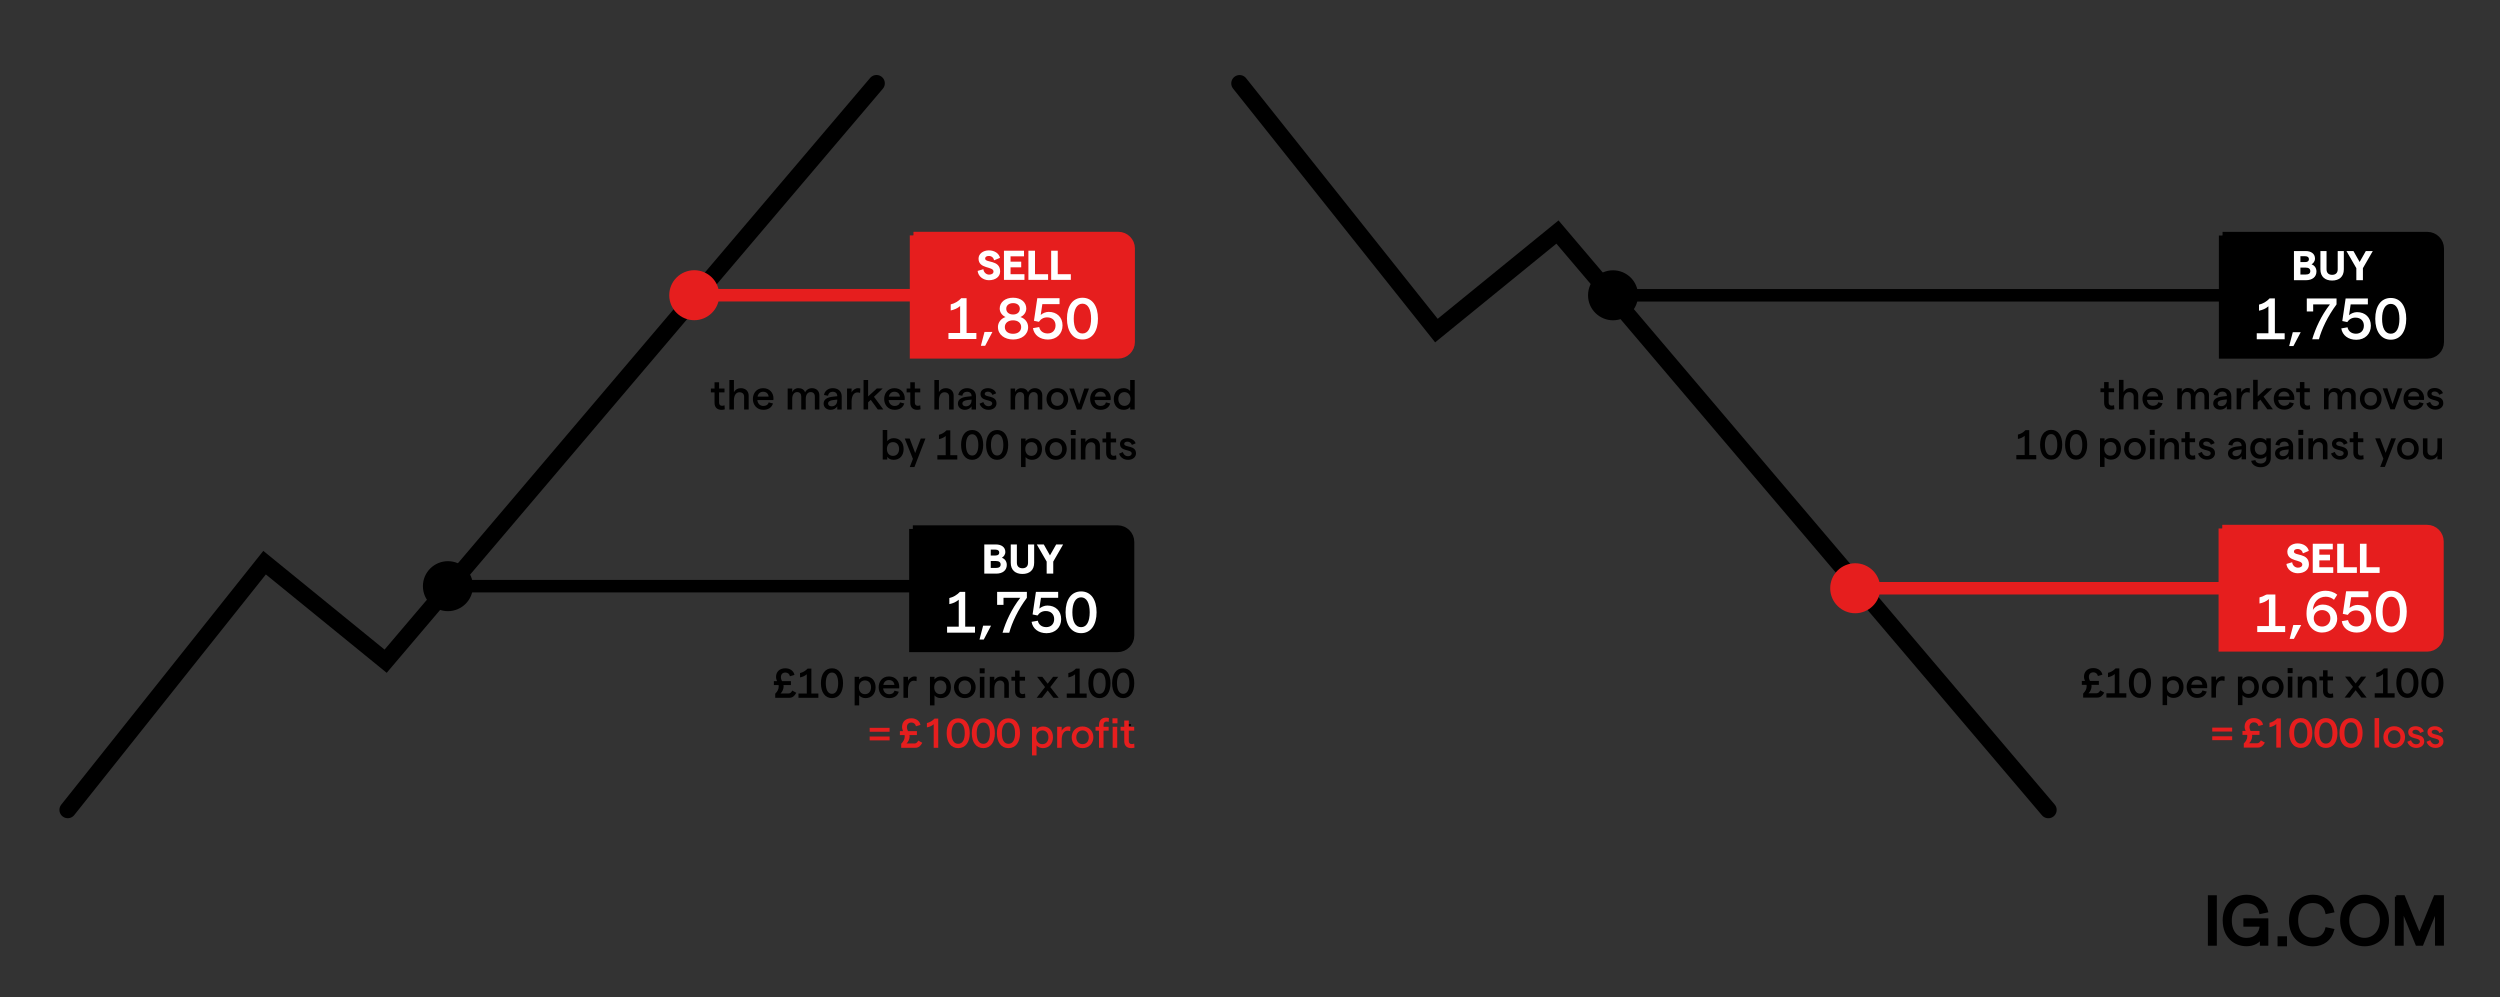 <?xml version="1.0" encoding="UTF-8"?>
<svg id="HEADING" xmlns="http://www.w3.org/2000/svg" viewBox="0 0 600 239.3">
  <rect x="0" y="0" width="600" height="239.3" fill="#333333" stroke="none"/>
  <defs>
    <style>
      .cls-1, .cls-2, .cls-3, .cls-4 {
        fill: none;
      }

      .cls-5 {
        isolation: isolate;
      }

      .cls-2, .cls-6 {
        stroke: #e61e1e;
      }

      .cls-2, .cls-4 {
        stroke-width: 3px;
      }

      .cls-6, .cls-7 {
        stroke-width: 1.76px;
      }

      .cls-6, .cls-8 {
        fill: #e61e1e;
      }

      .cls-9 {
        stroke-miterlimit: 10;
        stroke-width: .7px;
      }

      .cls-9, .cls-3, .cls-7, .cls-4 {
        stroke: #000;
      }

      .cls-10 {
        fill: #fff;
      }

      .cls-3 {
        stroke-linecap: round;
        stroke-width: 4px;
      }
    </style>
  </defs>
  <g>
    <rect class="cls-9" x="530.24" y="215.21" width="1.45" height="11.41"/>
    <path class="cls-9" d="M533.79,220.92c0-3.89,2.62-5.84,5.42-5.84,2.49,0,4.33,1.4,4.79,3.6l-1.45.31c-.31-1.61-1.57-2.58-3.35-2.58-2.28,0-3.91,1.61-3.91,4.52s1.64,4.51,3.9,4.51c2.1,0,3.44-1.39,3.48-3.39h-3.91v-1.3h5.29v5.88h-1.33v-1.78c-.51,1.16-1.96,1.9-3.54,1.9-2.78,0-5.38-1.94-5.38-5.84"/>
    <rect class="cls-9" x="546.96" y="225.06" width="1.57" height="1.7"/>
    <path class="cls-9" d="M549.71,220.92c0-3.93,2.64-5.84,5.44-5.84,2.45,0,4.26,1.4,4.72,3.6l-1.45.31c-.36-1.64-1.55-2.61-3.3-2.61-2.28,0-3.91,1.6-3.91,4.52s1.64,4.51,3.91,4.51c1.74,0,2.88-.91,3.28-2.49l1.45.31c-.56,2.15-2.31,3.54-4.72,3.54-2.82,0-5.43-1.91-5.43-5.85"/>
    <path class="cls-9" d="M561.98,220.92c0-3.4,2.32-5.84,5.52-5.84s5.51,2.45,5.51,5.84-2.32,5.84-5.51,5.84-5.52-2.45-5.52-5.84M571.53,220.92c0-2.61-1.69-4.52-4.03-4.52s-4.03,1.91-4.03,4.52,1.69,4.51,4.02,4.51,4.03-1.9,4.03-4.51"/>
    <polygon class="cls-9" points="575.11 215.2 576.87 215.2 580.65 224.48 584.43 215.2 586.19 215.2 586.19 226.61 584.75 226.61 584.75 218.02 581.27 226.62 580.05 226.62 576.54 218.02 576.54 226.62 575.12 226.62 575.12 215.2 575.11 215.2"/>
  </g>
  <rect x="270.74" y="173.79" width=".69" height=".42"/>
  <path class="cls-3" d="M491.6,194.38l-117.81-138.69-29.05,23.65-47.24-59.33"/>
  <path d="M393.13,70.87c0,3.4-2.78,6-6,6s-6-2.6-6-6,2.78-6,6-6,6,2.59,6,6Z"/>
  <path class="cls-8" d="M451.25,141.18c0,3.4-2.78,6-6,6s-6-2.6-6-6,2.78-6,6-6,6,2.59,6,6Z"/>
  <g>
    <rect class="cls-1" x="165.69" y="91.2" width="107.29" height="19.76"/>
    <path d="M173.15,98.36c-.95,0-1.66-.52-1.66-1.67v-2.52h-.88v-.93h.88v-1.5h1.09v1.5h1.3v.93h-1.3v2.46c0,.5.28.76.69.76.19,0,.42-.03.61-.12l.07.97c-.24.08-.52.12-.8.12Z"/>
    <path d="M175.05,91.2h1.09v2.91c.35-.63.94-.95,1.65-.95,1.14,0,1.89.71,1.89,1.81v3.31h-1.09v-3.06c0-.67-.42-1.08-1.1-1.08-.84,0-1.35.73-1.35,1.96v2.18h-1.09v-7.08Z"/>
    <path d="M185.61,96.02h-3.85c.1.87.66,1.41,1.46,1.41.66,0,1.13-.31,1.26-.86l1.03.26c-.27.97-1.13,1.53-2.31,1.53-1.6,0-2.51-1.24-2.51-2.6s.86-2.6,2.46-2.6,2.48,1.18,2.48,2.41c0,.15,0,.36-.02.45ZM184.47,95.19c-.07-.68-.52-1.17-1.32-1.17-.69,0-1.18.42-1.34,1.17h2.66Z"/>
    <path d="M189.04,93.24h1.09v.85c.27-.55.75-.93,1.48-.93.81,0,1.39.35,1.6,1,.27-.55.87-1,1.66-1,1.08,0,1.78.7,1.78,1.72v3.4h-1.09v-3.13c0-.63-.36-1.05-1-1.05-.75,0-1.18.66-1.18,1.63v2.55h-1.08v-3.13c0-.63-.35-1.05-.99-1.05-.75,0-1.18.67-1.18,1.63v2.55h-1.09v-5.04Z"/>
    <path d="M202.01,95.14v3.14h-1.07v-.77c-.29.51-.91.85-1.58.85-1,0-1.69-.63-1.69-1.49,0-.99.77-1.52,2.32-1.68l.95-.1v-.07c0-.62-.43-1-1.09-1-.61,0-1.04.36-1.11.96l-.98-.18c.16-.99,1.02-1.64,2.09-1.64,1.28,0,2.16.72,2.16,1.98ZM200.94,96.11v-.21l-.96.11c-.82.09-1.24.39-1.24.83,0,.4.33.68.84.68.85,0,1.35-.59,1.36-1.41Z"/>
    <path d="M205.77,94.18c-.74,0-1.39.66-1.39,2.22v1.88h-1.09v-5.04h1.09v.96c.27-.6.93-1.04,1.54-1.04.19,0,.41.03.56.09l-.06,1.05c-.18-.08-.42-.12-.65-.12Z"/>
    <path d="M208.98,95.96l-.63.59v1.73h-1.1v-7.08h1.1v3.94l2.08-1.9h1.41l-2.09,1.99,2.25,3.05h-1.33l-1.69-2.32Z"/>
    <path d="M217.12,96.02h-3.85c.1.87.66,1.41,1.46,1.41.66,0,1.13-.31,1.26-.86l1.03.26c-.27.97-1.13,1.53-2.31,1.53-1.6,0-2.51-1.24-2.51-2.6s.86-2.6,2.46-2.6,2.48,1.18,2.48,2.41c0,.15,0,.36-.02.45ZM215.98,95.19c-.07-.68-.52-1.17-1.32-1.17-.69,0-1.18.42-1.34,1.17h2.66Z"/>
    <path d="M220.13,98.36c-.95,0-1.66-.52-1.66-1.67v-2.52h-.88v-.93h.88v-1.5h1.09v1.5h1.3v.93h-1.3v2.46c0,.5.28.76.69.76.19,0,.42-.03.61-.12l.07.97c-.24.08-.52.12-.8.12Z"/>
    <path d="M224.25,91.2h1.09v2.91c.35-.63.94-.95,1.65-.95,1.14,0,1.89.71,1.89,1.81v3.31h-1.09v-3.06c0-.67-.42-1.08-1.1-1.08-.84,0-1.35.73-1.35,1.96v2.18h-1.09v-7.08Z"/>
    <path d="M234.24,95.14v3.14h-1.07v-.77c-.29.51-.91.85-1.58.85-1,0-1.69-.63-1.69-1.49,0-.99.77-1.52,2.32-1.68l.95-.1v-.07c0-.62-.43-1-1.09-1-.61,0-1.04.36-1.11.96l-.98-.18c.16-.99,1.02-1.64,2.09-1.64,1.28,0,2.16.72,2.16,1.98ZM233.17,96.11v-.21l-.96.11c-.82.09-1.24.39-1.24.83,0,.4.33.68.84.68.85,0,1.35-.59,1.36-1.41Z"/>
    <path d="M235.1,96.88l.9-.38c.17.54.56.99,1.26.99.52,0,.87-.3.87-.66,0-1.09-2.81-.38-2.81-2.29,0-.79.69-1.38,1.78-1.38.95,0,1.75.5,1.97,1.24l-.9.38c-.13-.5-.6-.78-1.06-.78s-.78.19-.78.52c0,.97,2.83.23,2.83,2.3,0,.87-.76,1.54-1.9,1.54-1.23,0-1.93-.76-2.16-1.48Z"/>
    <path d="M242.54,93.24h1.09v.85c.27-.55.75-.93,1.48-.93.81,0,1.39.35,1.6,1,.27-.55.87-1,1.66-1,1.08,0,1.78.7,1.78,1.72v3.4h-1.09v-3.13c0-.63-.36-1.05-1-1.05-.75,0-1.18.66-1.18,1.63v2.55h-1.08v-3.13c0-.63-.35-1.05-.99-1.05-.75,0-1.18.67-1.18,1.63v2.55h-1.09v-5.04Z"/>
    <path d="M251.16,95.76c0-1.51,1.08-2.6,2.6-2.6s2.6,1.09,2.6,2.6-1.09,2.6-2.6,2.6-2.6-1.09-2.6-2.6ZM255.26,95.76c0-.97-.61-1.65-1.5-1.65s-1.5.68-1.5,1.65.6,1.65,1.5,1.65,1.5-.68,1.5-1.65Z"/>
    <path d="M256.63,93.24h1.11l1.25,3.77,1.25-3.77h1.12l-1.84,5.04h-1.05l-1.84-5.04Z"/>
    <path d="M266.55,96.02h-3.85c.1.87.66,1.41,1.46,1.41.66,0,1.13-.31,1.26-.86l1.03.26c-.27.97-1.13,1.53-2.31,1.53-1.6,0-2.51-1.24-2.51-2.6s.86-2.6,2.46-2.6,2.48,1.18,2.48,2.41c0,.15,0,.36-.02.45ZM265.41,95.19c-.07-.68-.52-1.17-1.32-1.17-.69,0-1.18.42-1.34,1.17h2.66Z"/>
    <path d="M267.31,95.76c0-1.52.87-2.6,2.39-2.6.65,0,1.24.29,1.54.71v-2.67h1.09v7.08h-1.09v-.64c-.24.42-.85.72-1.52.72-1.54,0-2.41-1.08-2.41-2.6ZM271.32,95.76c0-1-.58-1.65-1.46-1.65s-1.46.65-1.46,1.65.58,1.65,1.46,1.65,1.46-.66,1.46-1.65Z"/>
    <path d="M212.94,109.64v.64h-1.09v-7.08h1.09v2.67c.3-.42.89-.71,1.54-.71,1.52,0,2.39,1.08,2.39,2.6s-.87,2.6-2.41,2.6c-.67,0-1.28-.3-1.52-.72ZM215.78,107.76c0-1-.58-1.65-1.46-1.65s-1.46.65-1.46,1.65.58,1.65,1.46,1.65,1.46-.66,1.46-1.65Z"/>
    <path d="M222.11,105.24l-2.65,6.86h-1.12l.76-1.97-1.96-4.89h1.18l1.32,3.49,1.35-3.49h1.12Z"/>
    <path d="M225.35,105.39v-1.05c.67-.15,1.31-.52,1.81-1.06h.91v5.97h1.68v1.03h-4.78v-1.03h2v-4.62c-.47.41-.99.63-1.62.76Z"/>
    <path d="M230.66,106.78c0-2.15.97-3.58,2.66-3.58s2.65,1.43,2.65,3.58-.98,3.58-2.65,3.58-2.66-1.43-2.66-3.58ZM234.8,106.78c0-1.56-.52-2.56-1.48-2.56s-1.49,1-1.49,2.56.51,2.55,1.49,2.55,1.48-.99,1.48-2.55Z"/>
    <path d="M236.66,106.78c0-2.15.97-3.58,2.66-3.58s2.65,1.43,2.65,3.58-.98,3.58-2.65,3.58-2.66-1.43-2.66-3.58ZM240.8,106.78c0-1.56-.52-2.56-1.48-2.56s-1.49,1-1.49,2.56.51,2.55,1.49,2.55,1.48-.99,1.48-2.55Z"/>
    <path d="M245.05,105.24h1.09v.64c.28-.41.87-.72,1.57-.72,1.49,0,2.37,1.08,2.37,2.6s-.92,2.6-2.43,2.6c-.61,0-1.2-.26-1.51-.66v2.4h-1.09v-6.86ZM248.99,107.76c0-1-.58-1.65-1.46-1.65s-1.46.65-1.46,1.65.58,1.65,1.46,1.65,1.46-.66,1.46-1.65Z"/>
    <path d="M250.82,107.76c0-1.51,1.08-2.6,2.6-2.6s2.6,1.09,2.6,2.6-1.09,2.6-2.6,2.6-2.6-1.09-2.6-2.6ZM254.92,107.76c0-.97-.61-1.65-1.5-1.65s-1.5.68-1.5,1.65.6,1.65,1.5,1.65,1.5-.68,1.5-1.65Z"/>
    <path d="M258.18,103.2v1.21h-1.2v-1.21h1.2ZM257.03,105.24h1.09v5.04h-1.09v-5.04Z"/>
    <path d="M259.41,105.24h1.09v.84c.34-.54.92-.92,1.66-.92,1.07,0,1.82.71,1.82,1.8v3.32h-1.09v-3.07c0-.63-.39-1.07-1.03-1.07-.85,0-1.36.72-1.36,1.93v2.21h-1.09v-5.04Z"/>
    <path d="M267.14,110.36c-.95,0-1.66-.52-1.66-1.67v-2.52h-.88v-.93h.88v-1.5h1.09v1.5h1.3v.93h-1.3v2.46c0,.5.28.76.69.76.19,0,.42-.03.61-.12l.07.97c-.24.08-.52.12-.8.12Z"/>
    <path d="M268.58,108.88l.9-.38c.17.54.56.99,1.26.99.52,0,.87-.3.87-.66,0-1.09-2.81-.38-2.81-2.29,0-.79.69-1.38,1.78-1.38.95,0,1.75.5,1.97,1.24l-.9.38c-.13-.5-.6-.78-1.06-.78s-.78.19-.78.52c0,.97,2.83.23,2.83,2.3,0,.87-.76,1.54-1.9,1.54-1.23,0-1.93-.76-2.16-1.48Z"/>
  </g>
  <g>
    <rect class="cls-1" x="179.95" y="160.39" width="92.61" height="19.76"/>
    <path d="M191.11,166.27c-.41.77-.91,1.2-1.66,1.2h-3.4v-.97c.53-.54.84-1.07.84-1.77,0-.1,0-.21-.04-.31h-1.12v-.94h.76c-.13-.31-.24-.64-.24-1.01,0-1.29.89-2.08,2.23-2.08,1.15,0,2,.63,2.19,1.59l-1.08.32c-.15-.58-.52-.89-1.11-.89-.62,0-1.06.39-1.06,1.11,0,.36.12.66.26.96h2.14v.94h-1.78c.02.1.03.21.03.32,0,.6-.33,1.35-.75,1.7h1.92c.43,0,.69-.29.91-.7l.96.53Z"/>
    <path d="M192.01,162.58v-1.05c.67-.15,1.31-.52,1.81-1.06h.91v5.97h1.68v1.03h-4.78v-1.03h2v-4.62c-.47.41-.99.63-1.62.76Z"/>
    <path d="M197.02,163.97c0-2.15.97-3.58,2.66-3.58s2.65,1.43,2.65,3.58-.98,3.58-2.65,3.58-2.66-1.43-2.66-3.58ZM201.16,163.97c0-1.56-.52-2.56-1.48-2.56s-1.49,1-1.49,2.56.51,2.55,1.49,2.55,1.48-.99,1.48-2.55Z"/>
    <path d="M205.11,162.43h1.09v.64c.28-.41.87-.72,1.57-.72,1.49,0,2.37,1.08,2.37,2.6s-.92,2.6-2.43,2.6c-.61,0-1.2-.26-1.51-.66v2.4h-1.09v-6.86ZM209.05,164.95c0-1-.58-1.65-1.46-1.65s-1.46.65-1.46,1.65.58,1.65,1.46,1.65,1.46-.66,1.46-1.65Z"/>
    <path d="M215.8,165.21h-3.85c.1.87.66,1.41,1.46,1.41.66,0,1.13-.31,1.26-.86l1.03.26c-.27.97-1.13,1.53-2.31,1.53-1.6,0-2.51-1.24-2.51-2.6s.86-2.6,2.46-2.6,2.48,1.18,2.48,2.41c0,.15,0,.36-.02.45ZM214.66,164.38c-.07-.68-.52-1.17-1.32-1.17-.69,0-1.18.42-1.34,1.17h2.66Z"/>
    <path d="M219.31,163.37c-.74,0-1.39.66-1.39,2.22v1.88h-1.09v-5.04h1.09v.96c.27-.6.93-1.04,1.54-1.04.19,0,.41.03.56.09l-.06,1.05c-.18-.08-.42-.12-.65-.12Z"/>
    <path d="M223.19,162.43h1.09v.64c.28-.41.87-.72,1.57-.72,1.49,0,2.37,1.08,2.37,2.6s-.92,2.6-2.43,2.6c-.61,0-1.2-.26-1.51-.66v2.4h-1.09v-6.86ZM227.13,164.95c0-1-.58-1.65-1.46-1.65s-1.46.65-1.46,1.65.58,1.65,1.46,1.65,1.46-.66,1.46-1.65Z"/>
    <path d="M228.96,164.95c0-1.51,1.08-2.6,2.6-2.6s2.6,1.09,2.6,2.6-1.09,2.6-2.6,2.6-2.6-1.09-2.6-2.6ZM233.06,164.95c0-.97-.61-1.65-1.5-1.65s-1.5.68-1.5,1.65.6,1.65,1.5,1.65,1.5-.68,1.5-1.65Z"/>
    <path d="M236.32,160.39v1.21h-1.2v-1.21h1.2ZM235.17,162.43h1.09v5.04h-1.09v-5.04Z"/>
    <path d="M237.55,162.43h1.09v.84c.34-.54.92-.92,1.66-.92,1.07,0,1.82.71,1.82,1.8v3.32h-1.09v-3.07c0-.63-.39-1.07-1.03-1.07-.85,0-1.36.72-1.36,1.93v2.21h-1.09v-5.04Z"/>
    <path d="M245.28,167.55c-.95,0-1.66-.52-1.66-1.67v-2.52h-.88v-.93h.88v-1.5h1.09v1.5h1.3v.93h-1.3v2.46c0,.5.28.76.69.76.19,0,.42-.03.61-.12l.07.97c-.24.08-.52.12-.8.12Z"/>
    <path d="M251.44,165.71l-1.36,1.76h-1.28l2.01-2.57-1.91-2.47h1.25l1.29,1.66,1.3-1.66h1.24l-1.91,2.47,2.01,2.57h-1.27l-1.37-1.76Z"/>
    <path d="M256.4,162.58v-1.05c.67-.15,1.31-.52,1.81-1.06h.91v5.97h1.68v1.03h-4.78v-1.03h2v-4.62c-.47.41-.99.63-1.62.76Z"/>
    <path d="M261.21,163.97c0-2.15.97-3.58,2.66-3.58s2.65,1.43,2.65,3.58-.98,3.58-2.65,3.58-2.66-1.43-2.66-3.58ZM265.35,163.97c0-1.56-.52-2.56-1.48-2.56s-1.49,1-1.49,2.56.51,2.55,1.49,2.55,1.48-.99,1.48-2.55Z"/>
    <path d="M266.91,163.97c0-2.15.97-3.58,2.66-3.58s2.65,1.43,2.65,3.58-.98,3.58-2.65,3.58-2.66-1.43-2.66-3.58ZM271.05,163.97c0-1.56-.52-2.56-1.48-2.56s-1.49,1-1.49,2.56.51,2.55,1.49,2.55,1.48-.99,1.48-2.55Z"/>
    <path class="cls-8" d="M208.72,174.68h4.78v.94h-4.78v-.94ZM208.72,176.76h4.78v.93h-4.78v-.93Z"/>
    <path class="cls-8" d="M221.35,178.27c-.41.77-.91,1.2-1.66,1.2h-3.4v-.97c.53-.54.84-1.07.84-1.77,0-.1,0-.21-.04-.31h-1.12v-.94h.76c-.13-.31-.24-.64-.24-1.01,0-1.29.89-2.08,2.23-2.08,1.15,0,2,.63,2.19,1.59l-1.08.32c-.15-.58-.52-.89-1.11-.89-.62,0-1.06.39-1.06,1.11,0,.36.12.66.26.96h2.14v.94h-1.78c.02.1.03.21.03.32,0,.6-.33,1.35-.75,1.7h1.92c.43,0,.69-.29.91-.7l.96.53Z"/>
    <path class="cls-8" d="M224.09,173.82c-.48.41-.99.63-1.63.76v-1.05c.67-.15,1.32-.52,1.82-1.06h.9v7h-1.09v-5.65Z"/>
    <path class="cls-8" d="M227.2,175.97c0-2.15,1-3.58,2.77-3.58s2.77,1.43,2.77,3.58-1.01,3.58-2.77,3.58-2.77-1.43-2.77-3.58ZM231.54,175.97c0-1.58-.55-2.56-1.58-2.56s-1.59.98-1.59,2.56.55,2.55,1.59,2.55,1.58-.97,1.58-2.55Z"/>
    <path class="cls-8" d="M233.23,175.97c0-2.15,1-3.58,2.77-3.58s2.77,1.43,2.77,3.58-1.01,3.58-2.77,3.58-2.77-1.43-2.77-3.58ZM237.58,175.97c0-1.58-.55-2.56-1.58-2.56s-1.59.98-1.59,2.56.55,2.55,1.59,2.55,1.58-.97,1.58-2.55Z"/>
    <path class="cls-8" d="M239.26,175.97c0-2.15,1-3.58,2.77-3.58s2.77,1.43,2.77,3.58-1.01,3.58-2.77,3.58-2.77-1.43-2.77-3.58ZM243.61,175.97c0-1.58-.55-2.56-1.58-2.56s-1.59.98-1.59,2.56.55,2.55,1.59,2.55,1.58-.97,1.58-2.55Z"/>
    <path class="cls-8" d="M247.68,174.43h1.09v.64c.28-.41.87-.72,1.57-.72,1.49,0,2.37,1.08,2.37,2.6s-.92,2.6-2.43,2.6c-.61,0-1.2-.26-1.51-.66v2.4h-1.09v-6.86ZM251.62,176.95c0-1-.58-1.65-1.46-1.65s-1.46.65-1.46,1.65.58,1.65,1.46,1.65,1.46-.66,1.46-1.65Z"/>
    <path class="cls-8" d="M256.2,175.37c-.74,0-1.39.66-1.39,2.22v1.88h-1.09v-5.04h1.09v.96c.27-.6.93-1.04,1.54-1.04.19,0,.41.03.56.09l-.06,1.05c-.18-.08-.42-.12-.65-.12Z"/>
    <path class="cls-8" d="M257.21,176.95c0-1.51,1.08-2.6,2.6-2.6s2.6,1.09,2.6,2.6-1.09,2.6-2.6,2.6-2.6-1.09-2.6-2.6ZM261.31,176.95c0-.97-.61-1.65-1.5-1.65s-1.5.68-1.5,1.65.6,1.65,1.5,1.65,1.5-.68,1.5-1.65Z"/>
    <path class="cls-8" d="M263.76,175.36h-.83v-.93h.83v-.43c0-1.14.7-1.77,1.66-1.77.25,0,.5.04.72.11l-.06.92c-.18-.07-.35-.1-.52-.1-.43,0-.71.32-.71.82v.45h1.23v.93h-1.23v4.11h-1.09v-4.11Z"/>
    <path class="cls-8" d="M268.19,172.39v1.21h-1.2v-1.21h1.2ZM267.04,174.43h1.09v5.04h-1.09v-5.04Z"/>
    <path class="cls-8" d="M271.48,179.55c-.95,0-1.66-.52-1.66-1.67v-2.52h-.88v-.93h.88v-1.5h1.09v1.5h1.3v.93h-1.3v2.46c0,.5.28.76.69.76.19,0,.42-.03.61-.12l.07.97c-.24.08-.52.12-.8.12Z"/>
  </g>
  <g>
    <rect class="cls-1" x="476.04" y="91.16" width="110.68" height="19.76"/>
    <path d="M506.65,98.32c-.95,0-1.66-.52-1.66-1.67v-2.52h-.88v-.93h.88v-1.5h1.09v1.5h1.3v.93h-1.3v2.46c0,.5.28.76.69.76.19,0,.42-.03.61-.12l.07.97c-.24.08-.52.12-.8.12Z"/>
    <path d="M508.55,91.17h1.09v2.91c.35-.63.94-.95,1.65-.95,1.14,0,1.89.71,1.89,1.81v3.31h-1.09v-3.06c0-.67-.42-1.08-1.1-1.08-.84,0-1.35.73-1.35,1.96v2.18h-1.09v-7.08Z"/>
    <path d="M519.11,95.98h-3.85c.1.87.66,1.41,1.46,1.41.66,0,1.13-.31,1.26-.86l1.03.26c-.27.97-1.13,1.53-2.31,1.53-1.6,0-2.51-1.24-2.51-2.6s.86-2.6,2.46-2.6,2.48,1.18,2.48,2.41c0,.15,0,.36-.02.45ZM517.97,95.15c-.07-.68-.52-1.17-1.32-1.17-.69,0-1.18.42-1.34,1.17h2.66Z"/>
    <path d="M522.54,93.2h1.09v.85c.27-.55.75-.93,1.48-.93.81,0,1.39.35,1.6,1,.27-.55.87-1,1.66-1,1.08,0,1.78.7,1.78,1.72v3.4h-1.09v-3.13c0-.63-.36-1.05-1-1.05-.75,0-1.18.66-1.18,1.63v2.55h-1.08v-3.13c0-.63-.35-1.05-.99-1.05-.75,0-1.18.67-1.18,1.63v2.55h-1.09v-5.04Z"/>
    <path d="M535.51,95.1v3.14h-1.07v-.77c-.29.51-.91.85-1.58.85-1,0-1.69-.63-1.69-1.49,0-.99.77-1.52,2.32-1.68l.95-.1v-.07c0-.62-.43-1-1.09-1-.61,0-1.04.36-1.11.96l-.98-.18c.16-.99,1.02-1.64,2.09-1.64,1.28,0,2.16.72,2.16,1.98ZM534.44,96.07v-.21l-.96.11c-.82.09-1.24.39-1.24.83,0,.4.33.68.84.68.85,0,1.35-.59,1.36-1.41Z"/>
    <path d="M539.27,94.14c-.74,0-1.39.66-1.39,2.22v1.88h-1.09v-5.04h1.09v.96c.27-.6.93-1.04,1.54-1.04.19,0,.41.03.56.09l-.06,1.05c-.18-.08-.42-.12-.65-.12Z"/>
    <path d="M542.48,95.92l-.63.59v1.73h-1.1v-7.08h1.1v3.94l2.08-1.9h1.41l-2.09,1.99,2.25,3.05h-1.33l-1.69-2.32Z"/>
    <path d="M550.62,95.98h-3.85c.1.87.66,1.41,1.46,1.41.66,0,1.13-.31,1.26-.86l1.03.26c-.27.97-1.13,1.53-2.31,1.53-1.6,0-2.51-1.24-2.51-2.6s.86-2.6,2.46-2.6,2.48,1.18,2.48,2.41c0,.15,0,.36-.02.45ZM549.48,95.15c-.07-.68-.52-1.17-1.32-1.17-.69,0-1.18.42-1.34,1.17h2.66Z"/>
    <path d="M553.63,98.32c-.95,0-1.66-.52-1.66-1.67v-2.52h-.88v-.93h.88v-1.5h1.09v1.5h1.3v.93h-1.3v2.46c0,.5.28.76.69.76.19,0,.42-.03.61-.12l.07.97c-.24.08-.52.12-.8.12Z"/>
    <path d="M557.76,93.2h1.09v.85c.27-.55.75-.93,1.48-.93.81,0,1.39.35,1.6,1,.27-.55.87-1,1.66-1,1.08,0,1.78.7,1.78,1.72v3.4h-1.09v-3.13c0-.63-.36-1.05-1-1.05-.75,0-1.18.66-1.18,1.63v2.55h-1.08v-3.13c0-.63-.35-1.05-.99-1.05-.75,0-1.18.67-1.18,1.63v2.55h-1.09v-5.04Z"/>
    <path d="M566.38,95.72c0-1.51,1.08-2.6,2.6-2.6s2.6,1.09,2.6,2.6-1.09,2.6-2.6,2.6-2.6-1.09-2.6-2.6ZM570.47,95.72c0-.97-.61-1.65-1.5-1.65s-1.5.68-1.5,1.65.6,1.65,1.5,1.65,1.5-.68,1.5-1.65Z"/>
    <path d="M571.85,93.2h1.11l1.25,3.77,1.25-3.77h1.12l-1.84,5.04h-1.05l-1.84-5.04Z"/>
    <path d="M581.76,95.98h-3.85c.1.87.66,1.41,1.46,1.41.66,0,1.13-.31,1.26-.86l1.03.26c-.27.97-1.13,1.53-2.31,1.53-1.6,0-2.51-1.24-2.51-2.6s.86-2.6,2.46-2.6,2.48,1.18,2.48,2.41c0,.15,0,.36-.02.45ZM580.62,95.15c-.07-.68-.52-1.17-1.32-1.17-.69,0-1.18.42-1.34,1.17h2.66Z"/>
    <path d="M582.33,96.84l.9-.38c.17.54.56.99,1.26.99.52,0,.87-.3.87-.66,0-1.09-2.81-.38-2.81-2.29,0-.79.69-1.38,1.78-1.38.95,0,1.75.5,1.97,1.24l-.9.38c-.13-.5-.6-.78-1.06-.78s-.78.19-.78.52c0,.97,2.83.23,2.83,2.3,0,.87-.76,1.54-1.9,1.54-1.23,0-1.93-.76-2.16-1.48Z"/>
    <path d="M484.3,105.35v-1.05c.67-.15,1.31-.52,1.81-1.06h.91v5.97h1.68v1.03h-4.78v-1.03h2v-4.62c-.47.41-.99.63-1.62.76Z"/>
    <path d="M489.62,106.74c0-2.15.97-3.58,2.66-3.58s2.65,1.43,2.65,3.58-.98,3.58-2.65,3.58-2.66-1.43-2.66-3.58ZM493.75,106.74c0-1.56-.52-2.56-1.48-2.56s-1.49,1-1.49,2.56.51,2.55,1.49,2.55,1.48-.99,1.48-2.55Z"/>
    <path d="M495.62,106.74c0-2.15.97-3.58,2.66-3.58s2.65,1.43,2.65,3.58-.98,3.58-2.65,3.58-2.66-1.43-2.66-3.58ZM499.75,106.74c0-1.56-.52-2.56-1.48-2.56s-1.49,1-1.49,2.56.51,2.55,1.49,2.55,1.48-.99,1.48-2.55Z"/>
    <path d="M504,105.2h1.09v.64c.28-.41.87-.72,1.57-.72,1.49,0,2.37,1.08,2.37,2.6s-.92,2.6-2.43,2.6c-.61,0-1.2-.26-1.51-.66v2.4h-1.09v-6.86ZM507.94,107.72c0-1-.58-1.65-1.46-1.65s-1.46.65-1.46,1.65.58,1.65,1.46,1.65,1.46-.66,1.46-1.65Z"/>
    <path d="M509.78,107.72c0-1.51,1.08-2.6,2.6-2.6s2.6,1.09,2.6,2.6-1.09,2.6-2.6,2.6-2.6-1.09-2.6-2.6ZM513.87,107.72c0-.97-.61-1.65-1.5-1.65s-1.5.68-1.5,1.65.6,1.65,1.5,1.65,1.5-.68,1.5-1.65Z"/>
    <path d="M517.13,103.17v1.21h-1.2v-1.21h1.2ZM515.99,105.2h1.09v5.04h-1.09v-5.04Z"/>
    <path d="M518.37,105.2h1.09v.84c.34-.54.92-.92,1.66-.92,1.07,0,1.82.71,1.82,1.8v3.32h-1.09v-3.07c0-.63-.39-1.07-1.03-1.07-.85,0-1.36.72-1.36,1.93v2.21h-1.09v-5.04Z"/>
    <path d="M526.09,110.32c-.95,0-1.66-.52-1.66-1.67v-2.52h-.88v-.93h.88v-1.5h1.09v1.5h1.3v.93h-1.3v2.46c0,.5.28.76.69.76.19,0,.42-.03.61-.12l.07.97c-.24.08-.52.12-.8.12Z"/>
    <path d="M527.54,108.84l.9-.38c.17.54.56.99,1.26.99.52,0,.87-.3.87-.66,0-1.09-2.81-.38-2.81-2.29,0-.79.69-1.38,1.78-1.38.95,0,1.75.5,1.97,1.24l-.9.38c-.13-.5-.6-.78-1.06-.78s-.78.19-.78.52c0,.97,2.83.23,2.83,2.3,0,.87-.76,1.54-1.9,1.54-1.23,0-1.93-.76-2.16-1.48Z"/>
    <path d="M539.05,107.1v3.14h-1.07v-.77c-.29.51-.91.85-1.58.85-1,0-1.69-.63-1.69-1.49,0-.99.77-1.52,2.32-1.68l.95-.1v-.07c0-.62-.43-1-1.09-1-.61,0-1.04.36-1.11.96l-.98-.18c.16-.99,1.02-1.64,2.09-1.64,1.28,0,2.16.72,2.16,1.98ZM537.98,108.07v-.21l-.96.11c-.82.09-1.24.39-1.24.83,0,.4.33.68.84.68.85,0,1.35-.59,1.36-1.41Z"/>
    <path d="M544.99,105.2v4.76c0,1.3-.99,2.18-2.44,2.18-1.18,0-2.11-.63-2.27-1.55l1.02-.17c.06.5.59.83,1.25.83.81,0,1.37-.48,1.37-1.18v-.61c-.25.38-.84.64-1.5.64-1.5,0-2.36-1.03-2.36-2.49s.86-2.49,2.34-2.49c.64,0,1.22.27,1.51.66v-.58h1.08ZM543.98,107.61c0-.93-.56-1.54-1.41-1.54s-1.42.61-1.42,1.54.56,1.54,1.42,1.54,1.41-.61,1.41-1.54Z"/>
    <path d="M550.35,107.1v3.14h-1.07v-.77c-.29.51-.91.85-1.58.85-1,0-1.69-.63-1.69-1.49,0-.99.77-1.52,2.32-1.68l.95-.1v-.07c0-.62-.43-1-1.09-1-.61,0-1.04.36-1.11.96l-.98-.18c.16-.99,1.02-1.64,2.09-1.64,1.28,0,2.16.72,2.16,1.98ZM549.28,108.07v-.21l-.96.11c-.82.09-1.24.39-1.24.83,0,.4.33.68.84.68.85,0,1.35-.59,1.36-1.41Z"/>
    <path d="M552.79,103.17v1.21h-1.2v-1.21h1.2ZM551.64,105.2h1.09v5.04h-1.09v-5.04Z"/>
    <path d="M554.02,105.2h1.09v.84c.34-.54.92-.92,1.66-.92,1.07,0,1.82.71,1.82,1.8v3.32h-1.09v-3.07c0-.63-.39-1.07-1.03-1.07-.85,0-1.36.72-1.36,1.93v2.21h-1.09v-5.04Z"/>
    <path d="M559.45,108.84l.9-.38c.17.54.56.99,1.26.99.52,0,.87-.3.87-.66,0-1.09-2.81-.38-2.81-2.29,0-.79.69-1.38,1.78-1.38.95,0,1.75.5,1.97,1.24l-.9.38c-.13-.5-.6-.78-1.06-.78s-.78.19-.78.52c0,.97,2.83.23,2.83,2.3,0,.87-.76,1.54-1.9,1.54-1.23,0-1.93-.76-2.16-1.48Z"/>
    <path d="M566.47,110.32c-.95,0-1.66-.52-1.66-1.67v-2.52h-.88v-.93h.88v-1.5h1.09v1.5h1.3v.93h-1.3v2.46c0,.5.28.76.69.76.19,0,.42-.03.61-.12l.07.97c-.24.08-.52.12-.8.12Z"/>
    <path d="M575.02,105.2l-2.65,6.86h-1.12l.76-1.97-1.96-4.89h1.18l1.32,3.49,1.35-3.49h1.12Z"/>
    <path d="M575.3,107.72c0-1.51,1.08-2.6,2.6-2.6s2.6,1.09,2.6,2.6-1.09,2.6-2.6,2.6-2.6-1.09-2.6-2.6ZM579.39,107.72c0-.97-.61-1.65-1.5-1.65s-1.5.68-1.5,1.65.6,1.65,1.5,1.65,1.5-.68,1.5-1.65Z"/>
    <path d="M586.07,110.24h-1.09v-.84c-.33.54-.92.92-1.65.92-1.08,0-1.83-.71-1.83-1.8v-3.32h1.09v3.07c0,.63.4,1.07,1.04,1.07.84,0,1.35-.72,1.35-1.93v-2.21h1.09v5.04Z"/>
  </g>
  <g>
    <rect class="cls-1" x="494.16" y="160.33" width="92.61" height="19.76"/>
    <path d="M505.02,166.22c-.41.77-.91,1.2-1.66,1.2h-3.4v-.97c.53-.54.84-1.07.84-1.77,0-.1,0-.21-.04-.31h-1.12v-.94h.76c-.13-.31-.24-.64-.24-1.01,0-1.29.89-2.08,2.23-2.08,1.15,0,2,.63,2.19,1.59l-1.08.32c-.15-.58-.52-.89-1.11-.89-.62,0-1.06.39-1.06,1.11,0,.36.12.66.26.96h2.14v.94h-1.78c.02.1.03.21.03.32,0,.6-.33,1.35-.75,1.7h1.92c.43,0,.69-.29.91-.7l.96.53Z"/>
    <path d="M505.92,162.53v-1.05c.67-.15,1.31-.52,1.81-1.06h.91v5.97h1.68v1.03h-4.78v-1.03h2v-4.62c-.47.41-.99.63-1.62.76Z"/>
    <path d="M510.93,163.92c0-2.15.97-3.58,2.66-3.58s2.65,1.43,2.65,3.58-.98,3.58-2.65,3.58-2.66-1.43-2.66-3.58ZM515.07,163.92c0-1.56-.52-2.56-1.48-2.56s-1.49,1-1.49,2.56.51,2.55,1.49,2.55,1.48-.99,1.48-2.55Z"/>
    <path d="M519.02,162.38h1.09v.64c.28-.41.87-.72,1.57-.72,1.49,0,2.37,1.08,2.37,2.6s-.92,2.6-2.43,2.6c-.61,0-1.2-.26-1.51-.66v2.4h-1.09v-6.86ZM522.96,164.9c0-1-.58-1.65-1.46-1.65s-1.46.65-1.46,1.65.58,1.65,1.46,1.65,1.46-.66,1.46-1.65Z"/>
    <path d="M529.71,165.16h-3.85c.1.87.66,1.41,1.46,1.41.66,0,1.13-.31,1.26-.86l1.03.26c-.27.97-1.13,1.53-2.31,1.53-1.6,0-2.51-1.24-2.51-2.6s.86-2.6,2.46-2.6,2.48,1.18,2.48,2.41c0,.15,0,.36-.02.45ZM528.57,164.33c-.07-.68-.52-1.17-1.32-1.17-.69,0-1.18.42-1.34,1.17h2.66Z"/>
    <path d="M533.22,163.32c-.74,0-1.39.66-1.39,2.22v1.88h-1.09v-5.04h1.09v.96c.27-.6.93-1.04,1.54-1.04.19,0,.41.03.56.09l-.06,1.05c-.18-.08-.42-.12-.65-.12Z"/>
    <path d="M537.1,162.38h1.09v.64c.28-.41.87-.72,1.57-.72,1.49,0,2.37,1.08,2.37,2.6s-.92,2.6-2.43,2.6c-.61,0-1.2-.26-1.51-.66v2.4h-1.09v-6.86ZM541.04,164.9c0-1-.58-1.65-1.46-1.65s-1.46.65-1.46,1.65.58,1.65,1.46,1.65,1.46-.66,1.46-1.65Z"/>
    <path d="M542.87,164.9c0-1.51,1.08-2.6,2.6-2.6s2.6,1.09,2.6,2.6-1.09,2.6-2.6,2.6-2.6-1.09-2.6-2.6ZM546.97,164.9c0-.97-.61-1.65-1.5-1.65s-1.5.68-1.5,1.65.6,1.65,1.5,1.65,1.5-.68,1.5-1.65Z"/>
    <path d="M550.23,160.34v1.21h-1.2v-1.21h1.2ZM549.08,162.38h1.09v5.04h-1.09v-5.04Z"/>
    <path d="M551.46,162.38h1.09v.84c.34-.54.92-.92,1.66-.92,1.07,0,1.82.71,1.82,1.8v3.32h-1.09v-3.07c0-.63-.39-1.07-1.03-1.07-.85,0-1.36.72-1.36,1.93v2.21h-1.09v-5.04Z"/>
    <path d="M559.19,167.49c-.95,0-1.66-.52-1.66-1.67v-2.52h-.88v-.93h.88v-1.5h1.09v1.5h1.3v.93h-1.3v2.46c0,.5.28.76.69.76.19,0,.42-.03.61-.12l.07.97c-.24.08-.52.12-.8.12Z"/>
    <path d="M565.35,165.66l-1.36,1.76h-1.28l2.01-2.57-1.91-2.47h1.25l1.29,1.66,1.3-1.66h1.24l-1.91,2.47,2.01,2.57h-1.27l-1.37-1.76Z"/>
    <path d="M570.31,162.53v-1.05c.67-.15,1.31-.52,1.81-1.06h.91v5.97h1.68v1.03h-4.78v-1.03h2v-4.62c-.47.41-.99.63-1.62.76Z"/>
    <path d="M575.12,163.92c0-2.15.97-3.58,2.66-3.58s2.65,1.43,2.65,3.58-.98,3.58-2.65,3.58-2.66-1.43-2.66-3.58ZM579.26,163.92c0-1.56-.52-2.56-1.48-2.56s-1.49,1-1.49,2.56.51,2.55,1.49,2.55,1.48-.99,1.48-2.55Z"/>
    <path d="M581.12,163.92c0-2.15.97-3.58,2.66-3.58s2.65,1.43,2.65,3.58-.98,3.58-2.65,3.58-2.66-1.43-2.66-3.58ZM585.26,163.92c0-1.56-.52-2.56-1.48-2.56s-1.49,1-1.49,2.56.51,2.55,1.49,2.55,1.48-.99,1.48-2.55Z"/>
    <path class="cls-8" d="M530.94,174.63h4.78v.94h-4.78v-.94ZM530.94,176.71h4.78v.93h-4.78v-.93Z"/>
    <path class="cls-8" d="M543.57,178.22c-.41.77-.91,1.2-1.66,1.2h-3.4v-.97c.53-.54.84-1.07.84-1.77,0-.1,0-.21-.04-.31h-1.12v-.94h.76c-.13-.31-.24-.64-.24-1.01,0-1.29.89-2.08,2.23-2.08,1.15,0,2,.63,2.19,1.59l-1.08.32c-.15-.58-.52-.89-1.11-.89-.62,0-1.06.39-1.06,1.11,0,.36.12.66.26.96h2.14v.94h-1.78c.02.1.03.21.03.32,0,.6-.33,1.35-.75,1.7h1.92c.43,0,.69-.29.91-.7l.96.53Z"/>
    <path class="cls-8" d="M546.31,173.77c-.48.41-.99.63-1.63.76v-1.05c.67-.15,1.32-.52,1.82-1.06h.9v7h-1.09v-5.65Z"/>
    <path class="cls-8" d="M549.42,175.92c0-2.15,1-3.58,2.77-3.58s2.77,1.43,2.77,3.58-1.01,3.58-2.77,3.58-2.77-1.43-2.77-3.58ZM553.76,175.92c0-1.58-.55-2.56-1.58-2.56s-1.59.98-1.59,2.56.55,2.55,1.59,2.55,1.58-.97,1.58-2.55Z"/>
    <path class="cls-8" d="M555.45,175.92c0-2.15,1-3.58,2.77-3.58s2.77,1.43,2.77,3.58-1.01,3.58-2.77,3.58-2.77-1.43-2.77-3.58ZM559.79,175.92c0-1.58-.55-2.56-1.58-2.56s-1.59.98-1.59,2.56.55,2.55,1.59,2.55,1.58-.97,1.58-2.55Z"/>
    <path class="cls-8" d="M561.48,175.92c0-2.15,1-3.58,2.77-3.58s2.77,1.43,2.77,3.58-1.01,3.58-2.77,3.58-2.77-1.43-2.77-3.58ZM565.83,175.92c0-1.58-.55-2.56-1.58-2.56s-1.59.98-1.59,2.56.55,2.55,1.59,2.55,1.58-.97,1.58-2.55Z"/>
    <path class="cls-8" d="M569.9,172.34h1.09v7.08h-1.09v-7.08Z"/>
    <path class="cls-8" d="M572.01,176.9c0-1.51,1.08-2.6,2.6-2.6s2.6,1.09,2.6,2.6-1.09,2.6-2.6,2.6-2.6-1.09-2.6-2.6ZM576.11,176.9c0-.97-.61-1.65-1.5-1.65s-1.5.68-1.5,1.65.6,1.65,1.5,1.65,1.5-.68,1.5-1.65Z"/>
    <path class="cls-8" d="M577.75,178.02l.9-.38c.17.54.56.99,1.26.99.52,0,.87-.3.87-.66,0-1.09-2.81-.38-2.81-2.29,0-.79.69-1.38,1.78-1.38.95,0,1.75.5,1.97,1.24l-.9.38c-.13-.5-.6-.78-1.06-.78s-.78.19-.78.52c0,.97,2.83.23,2.83,2.3,0,.87-.76,1.54-1.9,1.54-1.23,0-1.93-.76-2.16-1.48Z"/>
    <path class="cls-8" d="M582.37,178.02l.9-.38c.17.54.56.99,1.26.99.52,0,.87-.3.87-.66,0-1.09-2.81-.38-2.81-2.29,0-.79.69-1.38,1.78-1.38.95,0,1.75.5,1.97,1.24l-.9.38c-.13-.5-.6-.78-1.06-.78s-.78.19-.78.52c0,.97,2.83.23,2.83,2.3,0,.87-.76,1.54-1.9,1.54-1.23,0-1.93-.76-2.16-1.48Z"/>
  </g>
  <path class="cls-3" d="M210.36,20l-117.81,138.69-29.05-23.65-47.24,59.33"/>
  <path d="M113.5,140.68c0,3.4-2.78,6-6,6s-6-2.6-6-6,2.78-6,6-6,6,2.59,6,6Z"/>
  <line class="cls-2" x1="167.34" y1="70.85" x2="243.01" y2="70.85"/>
  <g>
    <path class="cls-6" d="M219.23,56.51h49.16c1.72,0,3.11,1.4,3.11,3.11v22.45c0,1.72-1.4,3.11-3.11,3.11h-49.16v-28.68h0Z"/>
    <g class="cls-5">
      <rect class="cls-1" x="226.71" y="69.47" width="37.43" height="11.98"/>
      <path class="cls-10" d="M228.17,74.52v-1.47c.94-.21,1.83-.73,2.54-1.49h1.27v8.36h2.35v1.44h-6.7v-1.44h2.8v-6.47c-.66.57-1.39.88-2.27,1.06Z"/>
      <path class="cls-10" d="M236.27,79.67h1.91l-1.75,3.33h-1.02l.87-3.33Z"/>
      <path class="cls-10" d="M239.5,78.51c0-1.11.73-2.07,1.83-2.42-.85-.38-1.4-1.18-1.4-2.03,0-1.5,1.27-2.61,3.21-2.61s3.17,1.11,3.17,2.61c0,.85-.56,1.67-1.41,2.03,1.12.35,1.85,1.3,1.85,2.42,0,1.82-1.57,2.97-3.6,2.97s-3.64-1.15-3.64-2.97ZM245.08,78.5c0-.98-.77-1.62-1.95-1.62s-1.97.64-1.97,1.62.78,1.61,1.97,1.61,1.95-.63,1.95-1.61ZM244.76,74.11c0-.83-.64-1.36-1.61-1.36s-1.67.53-1.65,1.36c0,.83.66,1.37,1.65,1.37s1.6-.55,1.61-1.37Z"/>
      <path class="cls-10" d="M247.9,78.76l1.51-.27c.18.94.95,1.54,2.03,1.54,1.15,0,1.89-.77,1.89-1.93s-.77-1.93-2.02-1.93c-.84,0-1.51.38-1.97,1.07l-1.19-.25.8-5.42h5.34v1.43h-4.13l-.39,2.59c.48-.43,1.23-.74,1.92-.74,1.97,0,3.32,1.3,3.32,3.26s-1.39,3.38-3.5,3.38c-1.92,0-3.33-1.06-3.6-2.72Z"/>
      <path class="cls-10" d="M256.07,76.47c0-3.01,1.36-5.01,3.73-5.01s3.71,2,3.71,5.01-1.37,5.01-3.71,5.01-3.73-2-3.73-5.01ZM261.86,76.47c0-2.19-.73-3.59-2.07-3.59s-2.09,1.4-2.09,3.59.71,3.57,2.09,3.57,2.07-1.39,2.07-3.57Z"/>
    </g>
    <g class="cls-5">
      <rect class="cls-1" x="234.38" y="58.67" width="22.74" height="8.53"/>
      <path class="cls-10" d="M234.63,65.02l1.38-.41c.09.78.7,1.3,1.39,1.3.63,0,1.04-.3,1.04-.74,0-1.32-3.59-.54-3.59-3.11,0-1.15,1.1-1.97,2.47-1.97s2.44.72,2.68,1.79l-1.41.59c-.14-.63-.61-1.04-1.27-1.04-.55,0-.89.23-.89.62,0,1.11,3.6.22,3.6,3.08,0,1.27-1.08,2.12-2.69,2.12-1.4,0-2.58-.95-2.71-2.23Z"/>
      <path class="cls-10" d="M240.95,60.17h4.81v1.35h-3.23v1.28h2.56v1.36h-2.56v1.65h3.34v1.36h-4.92v-7Z"/>
      <path class="cls-10" d="M246.82,60.17h1.58v5.64h3.14v1.36h-4.72v-7Z"/>
      <path class="cls-10" d="M252.28,60.17h1.58v5.64h3.14v1.36h-4.72v-7Z"/>
    </g>
  </g>
  <path class="cls-8" d="M172.62,70.85c0,3.4-2.78,6-6,6s-6-2.6-6-6,2.78-6,6-6,6,2.59,6,6Z"/>
  <path class="cls-4" d="M108.61,140.68h144.85"/>
  <g>
    <path class="cls-7" d="M219.08,126.96h49.16c1.72,0,3.11,1.4,3.11,3.11v22.45c0,1.72-1.4,3.11-3.11,3.11h-49.16v-28.68h0Z"/>
    <g class="cls-5">
      <rect class="cls-1" x="226.38" y="139.95" width="37.36" height="12.09"/>
      <path class="cls-10" d="M227.84,145v-1.47c.94-.21,1.83-.73,2.54-1.49h1.27v8.36h2.35v1.44h-6.7v-1.44h2.8v-6.47c-.66.57-1.39.88-2.27,1.06Z"/>
      <path class="cls-10" d="M235.94,150.16h1.91l-1.75,3.33h-1.02l.87-3.33Z"/>
      <path class="cls-10" d="M246.45,142.04v1.43c-2.16,2.91-3.56,5.94-4.23,8.38h-1.61c.78-2.66,2.17-5.69,4.26-8.38h-4.03v1.7h-1.53v-3.12h7.14Z"/>
      <path class="cls-10" d="M247.57,149.24l1.51-.27c.18.94.95,1.54,2.03,1.54,1.15,0,1.89-.77,1.89-1.93s-.77-1.93-2.02-1.93c-.84,0-1.51.38-1.97,1.07l-1.19-.25.8-5.42h5.34v1.43h-4.13l-.39,2.59c.48-.43,1.23-.74,1.92-.74,1.97,0,3.32,1.3,3.32,3.26s-1.39,3.38-3.5,3.38c-1.92,0-3.33-1.06-3.6-2.72Z"/>
      <path class="cls-10" d="M255.74,146.95c0-3.01,1.36-5.01,3.73-5.01s3.71,2,3.71,5.01-1.37,5.01-3.71,5.01-3.73-2-3.73-5.01ZM261.53,146.95c0-2.19-.73-3.59-2.07-3.59s-2.09,1.4-2.09,3.59.71,3.57,2.09,3.57,2.07-1.39,2.07-3.57Z"/>
    </g>
    <g class="cls-5">
      <rect class="cls-1" x="235.6" y="129.17" width="19.64" height="8.64"/>
      <path class="cls-10" d="M236.23,130.67h2.81c1.27,0,2.24.63,2.24,1.8,0,.66-.41,1.16-.82,1.38.64.25,1.17.82,1.17,1.73,0,1.33-1.03,2.09-2.51,2.09h-2.89v-7ZM238.92,133.32c.62,0,.9-.27.9-.7s-.28-.71-.93-.71h-1.11v1.41h1.14ZM238.98,136.31c.82,0,1.17-.28,1.17-.82s-.35-.85-1.17-.85h-1.2v1.67h1.2Z"/>
      <path class="cls-10" d="M242.58,135.07v-4.4h1.47v4.39c0,.91.56,1.32,1.34,1.32s1.34-.41,1.34-1.32v-4.39h1.47v4.4c0,1.79-1.15,2.68-2.81,2.68s-2.81-.89-2.81-2.68Z"/>
      <path class="cls-10" d="M251.2,134.78l-2.37-4.11h1.68l1.48,2.63,1.49-2.63h1.67l-2.37,4.11v2.89h-1.58v-2.89Z"/>
    </g>
  </g>
  <line class="cls-4" x1="387.85" y1="70.87" x2="545.41" y2="70.87"/>
  <g>
    <path class="cls-7" d="M533.41,56.53h49.16c1.72,0,3.11,1.4,3.11,3.11v22.45c0,1.72-1.4,3.11-3.11,3.11h-49.16v-28.68h0Z"/>
    <g class="cls-5">
      <rect class="cls-1" x="540.7" y="69.53" width="37.36" height="12.09"/>
      <path class="cls-10" d="M542.16,74.58v-1.47c.94-.21,1.83-.73,2.54-1.49h1.27v8.36h2.35v1.44h-6.7v-1.44h2.8v-6.47c-.66.57-1.39.88-2.27,1.06Z"/>
      <path class="cls-10" d="M550.26,79.73h1.91l-1.75,3.33h-1.02l.87-3.33Z"/>
      <path class="cls-10" d="M560.77,71.62v1.43c-2.16,2.91-3.56,5.94-4.23,8.38h-1.61c.79-2.66,2.17-5.69,4.26-8.38h-4.03v1.7h-1.53v-3.12h7.14Z"/>
      <path class="cls-10" d="M561.9,78.82l1.51-.27c.18.94.95,1.54,2.03,1.54,1.15,0,1.89-.77,1.89-1.93s-.77-1.93-2.02-1.93c-.84,0-1.51.38-1.97,1.07l-1.19-.25.8-5.42h5.34v1.43h-4.13l-.39,2.59c.48-.43,1.23-.74,1.92-.74,1.97,0,3.32,1.3,3.32,3.26s-1.39,3.38-3.5,3.38c-1.92,0-3.33-1.06-3.6-2.72Z"/>
      <path class="cls-10" d="M570.06,76.52c0-3.01,1.36-5.01,3.73-5.01s3.71,2,3.71,5.01-1.37,5.01-3.71,5.01-3.73-2-3.73-5.01ZM575.86,76.52c0-2.19-.73-3.59-2.07-3.59s-2.09,1.4-2.09,3.59.71,3.57,2.09,3.57,2.07-1.39,2.07-3.57Z"/>
    </g>
    <g class="cls-5">
      <rect class="cls-1" x="549.92" y="58.75" width="19.64" height="8.64"/>
      <path class="cls-10" d="M550.55,60.25h2.81c1.27,0,2.24.63,2.24,1.8,0,.66-.41,1.16-.82,1.38.64.25,1.17.82,1.17,1.73,0,1.33-1.03,2.09-2.51,2.09h-2.89v-7ZM553.24,62.9c.62,0,.9-.27.9-.7s-.28-.71-.93-.71h-1.11v1.41h1.14ZM553.3,65.89c.82,0,1.17-.28,1.17-.82s-.35-.85-1.17-.85h-1.2v1.67h1.2Z"/>
      <path class="cls-10" d="M556.9,64.65v-4.4h1.47v4.39c0,.91.56,1.32,1.34,1.32s1.34-.41,1.34-1.32v-4.39h1.47v4.4c0,1.79-1.15,2.68-2.81,2.68s-2.81-.89-2.81-2.68Z"/>
      <path class="cls-10" d="M565.52,64.36l-2.37-4.11h1.68l1.48,2.63,1.49-2.63h1.67l-2.37,4.11v2.89h-1.58v-2.89Z"/>
    </g>
  </g>
  <g>
    <path class="cls-6" d="M533.34,126.84h49.16c1.72,0,3.11,1.4,3.11,3.11v22.45c0,1.72-1.4,3.11-3.11,3.11h-49.16v-28.68h0Z"/>
    <g class="cls-5">
      <rect class="cls-1" x="540.82" y="139.8" width="37.43" height="11.98"/>
      <path class="cls-10" d="M542.28,144.85v-1.47c.94-.21,1.83-.73,2.54-1.49h1.27v8.36h2.35v1.44h-6.7v-1.44h2.8v-6.47c-.66.57-1.39.88-2.27,1.06Z"/>
      <path class="cls-10" d="M550.38,150h1.91l-1.75,3.33h-1.02l.87-3.33Z"/>
      <path class="cls-10" d="M560.93,148.45c0,1.96-1.53,3.36-3.66,3.36s-3.71-1.82-3.71-4.54c0-3.63,2.04-5.49,4.59-5.49,1.02,0,2.02.32,2.79.95l-.78,1.22c-.53-.46-1.23-.74-1.99-.74-1.74,0-3,1.33-3.08,3.19.46-.8,1.37-1.3,2.39-1.3,2,0,3.45,1.4,3.45,3.35ZM559.29,148.38c.01-1.15-.83-1.96-1.99-1.96s-2,.81-2,1.96.84,1.99,2,1.99,1.99-.83,1.99-1.99Z"/>
      <path class="cls-10" d="M562.02,149.09l1.51-.27c.18.94.95,1.54,2.03,1.54,1.15,0,1.89-.77,1.89-1.93s-.77-1.93-2.02-1.93c-.84,0-1.51.38-1.97,1.07l-1.19-.25.8-5.42h5.34v1.43h-4.13l-.39,2.59c.48-.43,1.23-.74,1.92-.74,1.97,0,3.32,1.3,3.32,3.26s-1.39,3.38-3.5,3.38c-1.92,0-3.33-1.06-3.6-2.72Z"/>
      <path class="cls-10" d="M570.18,146.8c0-3.01,1.36-5.01,3.73-5.01s3.71,2,3.71,5.01-1.37,5.01-3.71,5.01-3.73-2-3.73-5.01ZM575.98,146.8c0-2.19-.73-3.59-2.07-3.59s-2.09,1.4-2.09,3.59.71,3.57,2.09,3.57,2.07-1.39,2.07-3.57Z"/>
    </g>
    <g class="cls-5">
      <rect class="cls-1" x="548.49" y="129" width="22.74" height="8.53"/>
      <path class="cls-10" d="M548.74,135.35l1.38-.41c.09.78.7,1.3,1.39,1.3.63,0,1.04-.3,1.04-.74,0-1.32-3.59-.54-3.59-3.11,0-1.15,1.1-1.97,2.47-1.97s2.44.72,2.68,1.79l-1.41.59c-.14-.63-.61-1.04-1.27-1.04-.55,0-.89.23-.89.62,0,1.11,3.6.22,3.6,3.08,0,1.27-1.08,2.12-2.69,2.12-1.4,0-2.58-.95-2.71-2.23Z"/>
      <path class="cls-10" d="M555.06,130.5h4.81v1.35h-3.23v1.28h2.56v1.36h-2.56v1.65h3.34v1.36h-4.92v-7Z"/>
      <path class="cls-10" d="M560.93,130.5h1.58v5.64h3.14v1.36h-4.72v-7Z"/>
      <path class="cls-10" d="M566.39,130.5h1.58v5.64h3.14v1.36h-4.72v-7Z"/>
    </g>
  </g>
  <line class="cls-2" x1="445.38" y1="141.18" x2="550.7" y2="141.18"/>
</svg>